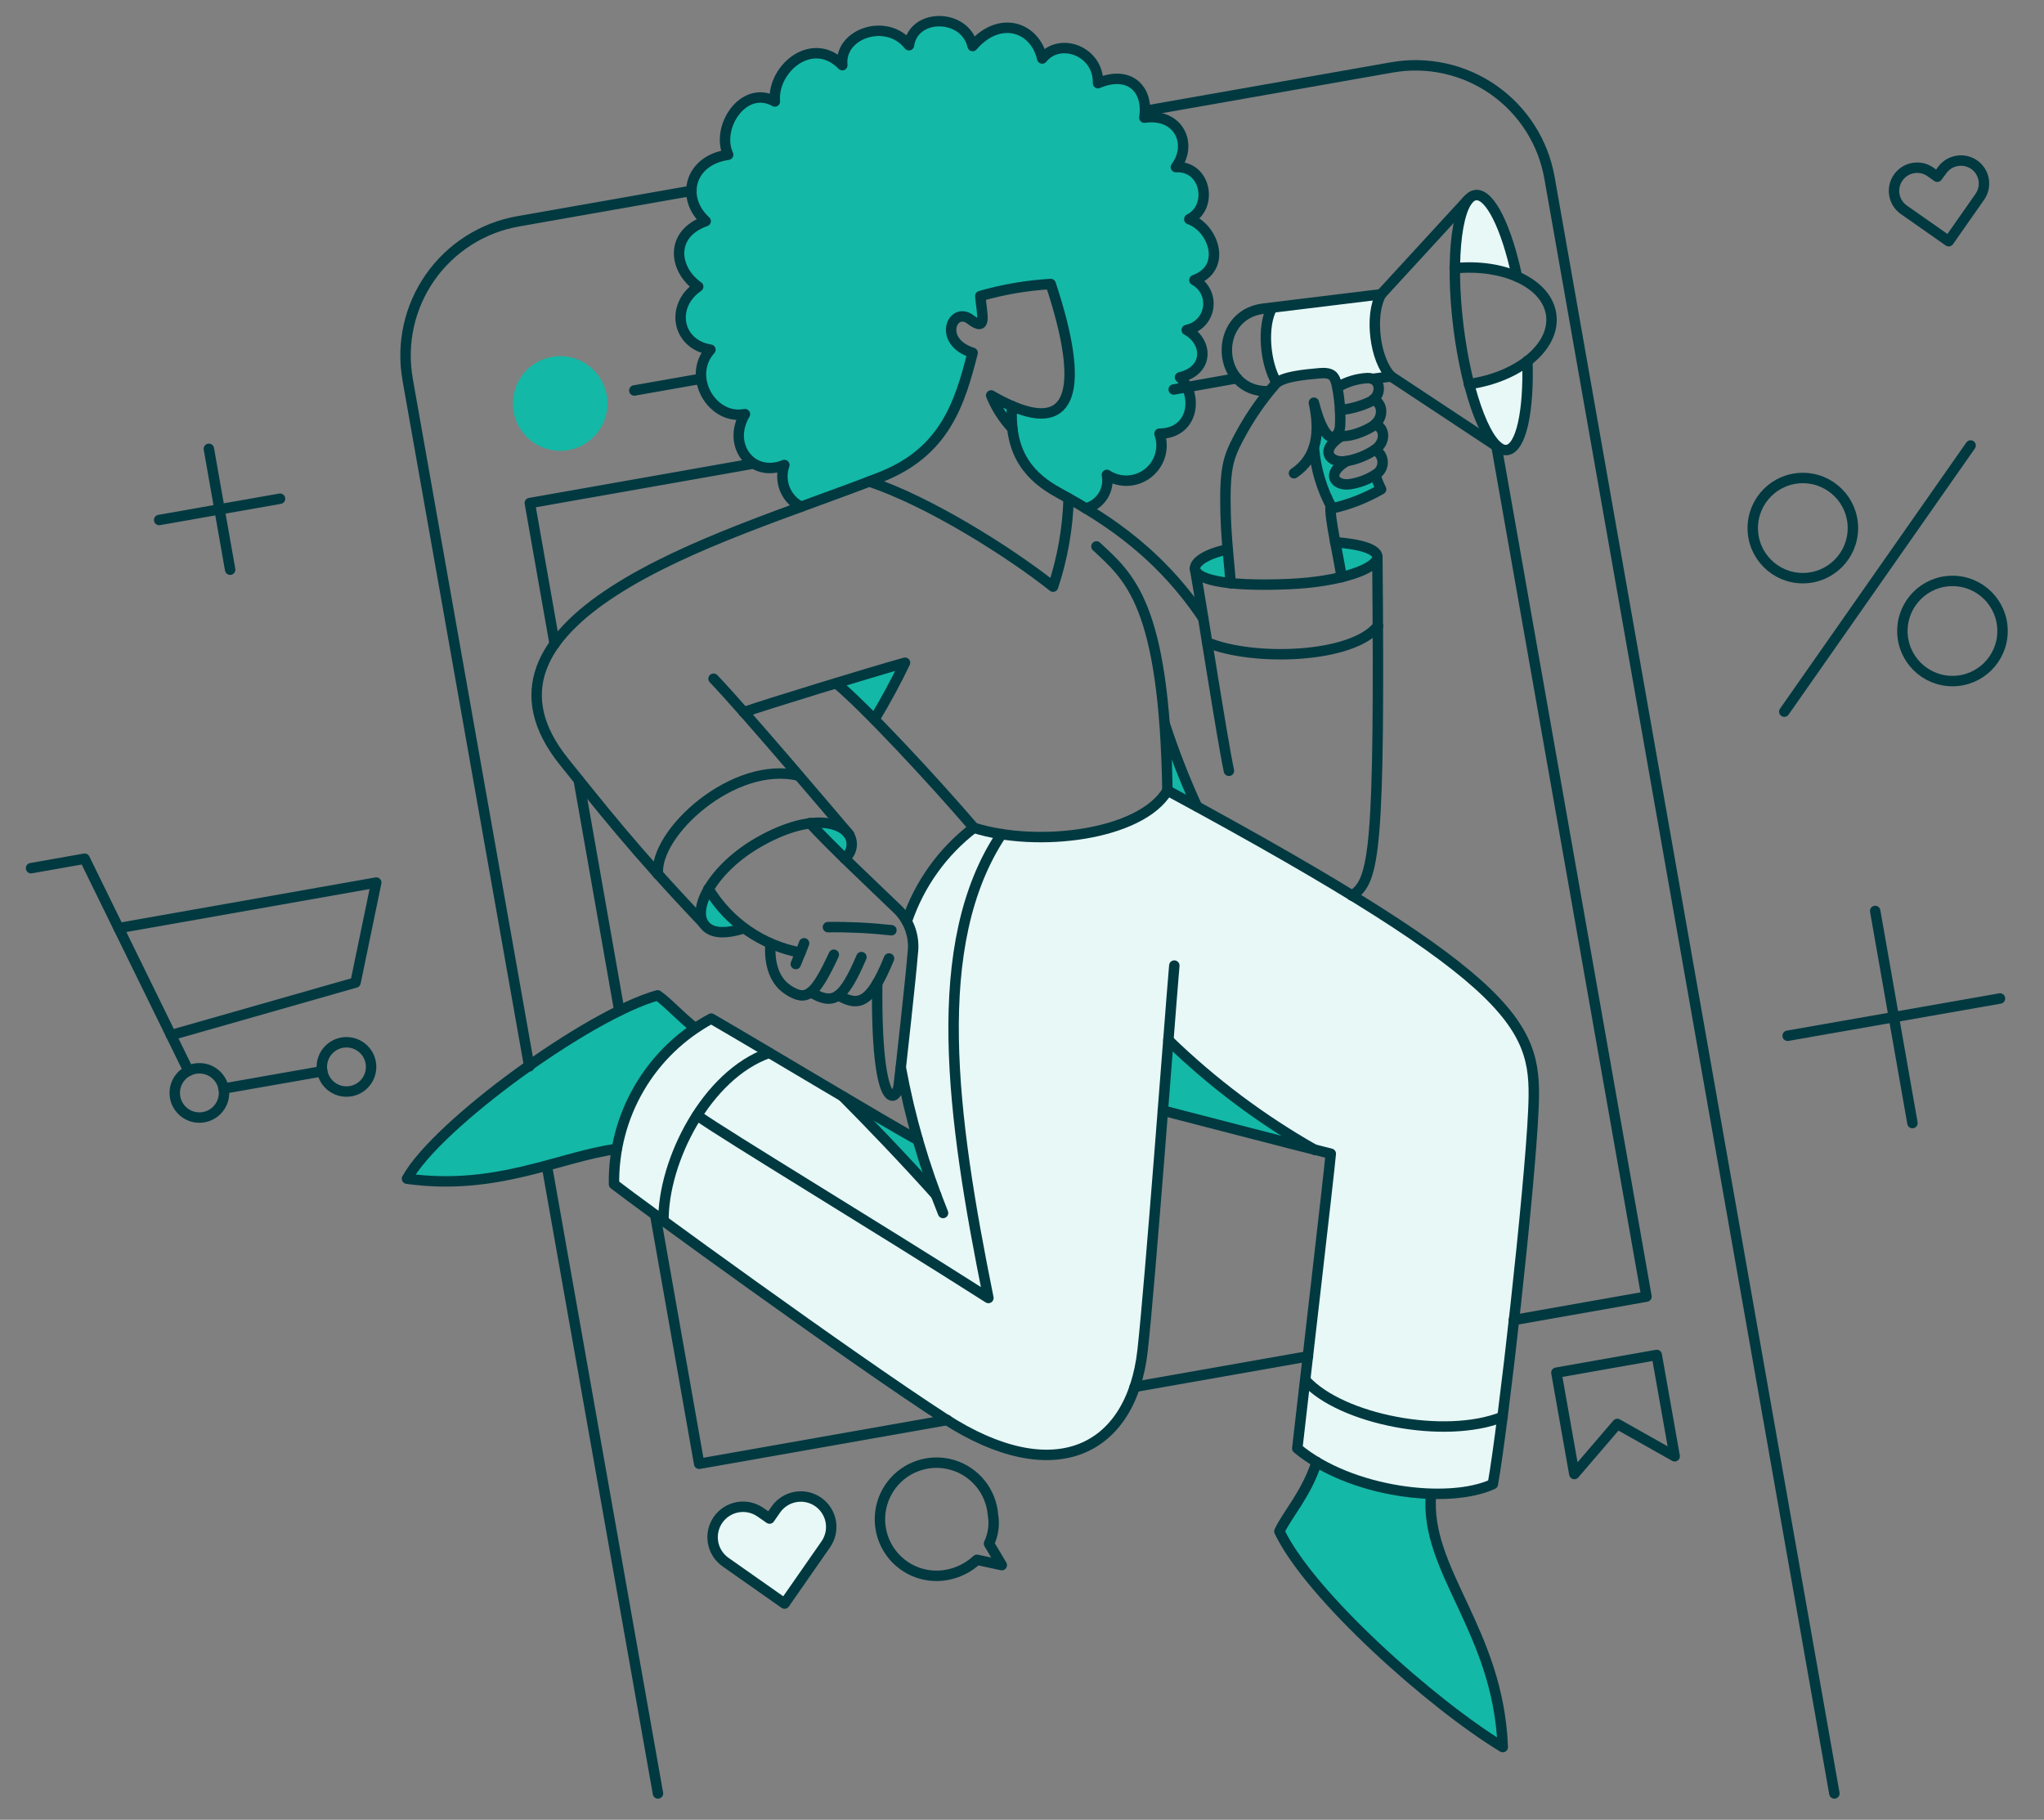 <svg width="392" height="349" viewBox="0 0 392 349" fill="none" xmlns="http://www.w3.org/2000/svg">
<rect x="0" y="0" width="392" height="349" fill="#808080" stroke="none"/>
<g clip-path="url(#clip0_163_691)">
<path d="M286.598 191.911C273.77 178.45 240.079 160.512 223.849 151.597C218.333 160.934 198.025 162.168 186.757 158.743C180.785 163.353 176.301 169.618 173.862 176.757C176.693 180.858 173.862 194.786 172.792 204.965C174.28 213.228 176.538 221.333 179.536 229.175C173.367 222.294 166.907 215.526 161.689 210.384C139.401 197.129 144.452 200.036 136.394 195.336C135.335 195.873 134.312 196.48 133.332 197.15C128.449 200.452 124.467 204.919 121.747 210.149C119.027 215.377 117.654 221.202 117.754 227.096C120.9 229.683 163.401 260.528 181.199 272.052C202.259 285.626 217.005 278.253 219.161 259.008C220.249 249.006 223.877 202.143 224.076 199.457C229.62 205.331 246.991 219.225 255.231 221.235C254.69 226.919 249.174 274.713 248.804 277.799C258.953 286.314 277.81 288.565 286.311 284.643C288.397 272.305 293.334 227.979 294.024 213.068C294.365 205.642 294.189 199.871 286.598 191.911Z" fill="#E8F8F6"/>
<path d="M282.946 37.415C279.364 38.131 278.966 47.763 278.938 51.442C282.988 50.964 287.095 51.511 290.878 53.034C288.882 43.615 285.706 37.074 282.946 37.415Z" fill="#E8F8F6"/>
<path d="M292.89 69.213C289.601 71.598 285.772 73.131 281.746 73.674C282.64 77.161 285.4 86.526 288.968 86.303C291.714 85.963 293.193 78.854 292.89 69.213Z" fill="#E8F8F6"/>
<path d="M264.873 56.433L243.964 59.004C241.998 62.483 242.571 69.591 244.834 73.372C246.426 72.2 250.008 71.86 252.925 71.557C255.345 71.33 255.836 72.086 256.214 73.448C256.29 73.712 256.328 73.977 256.403 74.279C258.179 73.221 261.858 71.977 263.209 72.654L266.791 72.2C263.655 69.1 262.604 60.403 264.873 56.433Z" fill="#E8F8F6"/>
<path d="M150.46 307.529L139.154 299.589C137.885 298.702 137.02 297.347 136.75 295.822C136.48 294.296 136.827 292.726 137.715 291.456C138.602 290.188 139.957 289.323 141.483 289.052C143.008 288.784 144.578 289.13 145.847 290.017L147.586 291.227L148.796 289.488C149.684 288.22 151.039 287.355 152.563 287.086C154.088 286.817 155.657 287.164 156.925 288.051C158.194 288.939 159.058 290.294 159.327 291.818C159.597 293.343 159.25 294.913 158.362 296.18L150.46 307.529Z" fill="#E8F8F6"/>
<path d="M107.432 86.454C112.444 86.454 116.506 82.391 116.506 77.38C116.506 72.368 112.444 68.305 107.432 68.305C102.42 68.305 98.358 72.368 98.358 77.38C98.358 82.391 102.42 86.454 107.432 86.454Z" fill="#14B8A6"/>
<path d="M274.439 286.468C266.733 286.279 259.197 284.174 252.509 280.343C250.505 286.512 246.724 290.589 245.363 293.652C251.261 306.054 274.666 326.885 288.202 335.044C287.384 312.937 273.669 302.653 274.439 286.468Z" fill="#14B8A6"/>
<path d="M126.11 190.885C128.038 192.17 130.231 194.703 133.294 197.161C129.378 199.847 126.033 203.28 123.45 207.264C120.867 211.25 119.099 215.706 118.246 220.376C107.167 221.851 95.181 228.468 78.048 226.086C83.838 215.612 112.914 194.552 126.11 190.885Z" fill="#14B8A6"/>
<path d="M176.019 218.676C177.003 222.003 178.175 225.519 179.536 229.187C173.367 222.343 166.907 215.537 161.689 210.32C167.701 213.874 172.995 216.984 176.019 218.676Z" fill="#14B8A6"/>
<path d="M224.038 199.472C223.698 203.593 223.357 208.206 222.979 213.004C225.513 213.647 243.434 218.335 252.131 220.528C241.914 214.723 232.476 207.649 224.038 199.472Z" fill="#14B8A6"/>
<path d="M223.32 138.706C225.097 144.151 227.18 149.49 229.558 154.7C227.706 153.679 225.815 152.658 223.849 151.6C223.773 146.76 223.584 142.487 223.32 138.706Z" fill="#14B8A6"/>
<path d="M135.865 170.505C134.273 173.265 133.937 175.798 135.069 177.271C136.241 178.745 138.359 179.312 142.669 177.989C139.983 175.909 137.68 173.376 135.865 170.505Z" fill="#14B8A6"/>
<path d="M162.861 160.108C163.287 160.835 163.434 161.693 163.274 162.521C163.114 163.349 162.658 164.091 161.992 164.607C159.534 162.187 157.265 159.919 155.337 157.841C159.689 157.27 161.542 158.512 162.861 160.108Z" fill="#14B8A6"/>
<path d="M173.562 127.1C171.795 130.815 169.839 134.437 167.701 137.951C164.752 134.966 162.143 132.469 160.366 130.986C165.622 129.406 170.722 127.894 173.562 127.1Z" fill="#14B8A6"/>
<path d="M235.419 105.359C231.751 106.115 229.067 107.665 229.18 109.102C229.18 111.213 235.723 111.834 235.986 111.862C235.873 110.501 235.646 108.081 235.419 105.359Z" fill="#14B8A6"/>
<path d="M264.154 106.909C264.081 108.195 261.508 109.669 257.273 110.728C257.122 109.405 256.592 106.72 256.063 104.036C261.848 104.452 264.232 105.586 264.154 106.909Z" fill="#14B8A6"/>
<path d="M263.776 91.029C262.306 91.963 260.658 92.581 258.937 92.844C256.063 93.298 254.097 90.878 258.294 88.42C255.231 89.017 252.774 86.492 257.235 83.656C256.875 83.652 256.517 83.588 256.177 83.467C255.269 84.412 253.53 83.694 251.866 77.228C252.571 79.928 252.597 82.759 251.942 85.471C252.097 89.522 253.211 93.478 255.194 97.013C255.271 97.19 255.373 97.355 255.496 97.505C258.783 96.745 261.942 95.51 264.873 93.837C264.419 92.938 264.051 91.998 263.776 91.029Z" fill="#14B8A6"/>
<path d="M229.029 53.71C235.457 51.366 232.621 43.614 228.046 42.026C232.659 39.72 231.26 31.742 225.475 32.045C228.727 27.697 226.118 21.609 219.425 22.554C220.295 17.034 216.514 13.4 210.54 15.938C210.691 9.737 203.177 7.052 199.84 11.211C198.447 5.086 191.635 2.853 186.493 8.823C185.1 2.585 175.188 2.396 174.28 8.672C170.083 3.299 160.858 6.366 161.5 12.491C155.791 6.63 148.04 13.058 148.565 19.456C142.629 16.129 137.147 24.333 139.61 29.665C132.086 30.761 130.456 38.023 135.3 42.401C128.23 44.896 129.25 51.778 133.863 54.953C128.456 58.659 129.78 66.032 136.207 67.015C131.595 72.189 136.51 80.626 142.824 79.417C139.308 85.277 144.11 91.743 150.386 89.168C149.849 90.666 149.879 92.309 150.471 93.786C151.063 95.263 152.175 96.472 153.598 97.185C158.097 95.559 168.798 91.514 168.798 91.514C181.124 86.712 184.073 77.373 186.455 67.656C179.611 65.467 182.598 58.619 186.039 61.266C189.328 63.799 188.27 60.396 187.93 56.766C192.325 55.48 196.855 54.706 201.428 54.46C207.028 71.321 206.074 79.558 199.261 79.249C195.985 78.782 192.846 77.629 190.047 75.867C190.987 78.226 192.374 80.382 194.13 82.217C194.13 86.143 196.904 91.118 202.789 94.393L204.906 95.566C205.927 96.133 207.061 96.775 208.233 97.494C209.601 97.142 210.783 96.28 211.535 95.085C212.287 93.889 212.554 92.451 212.279 91.066C213.463 91.843 214.86 92.229 216.273 92.17C217.688 92.111 219.047 91.61 220.164 90.738C221.278 89.865 222.09 88.665 222.486 87.307C222.884 85.948 222.844 84.499 222.374 83.164C228.953 83.088 229.823 75.829 226.307 72.35C231.865 71.027 231.638 65.507 227.554 63.276C232.697 61.65 232.961 55.941 229.029 53.71Z" fill="#14B8A6"/>
<path d="M250.845 260.116L217.61 265.976" stroke="#013941" stroke-width="2" stroke-linecap="round" stroke-linejoin="round"/>
<path d="M286.992 85.546L315.765 248.659L290.319 253.158" stroke="#013941" stroke-width="2" stroke-linecap="round" stroke-linejoin="round"/>
<path d="M225.097 74.695L237.196 72.54" stroke="#013941" stroke-width="2" stroke-linecap="round" stroke-linejoin="round"/>
<path d="M106.373 123.47L101.609 96.473L144.202 88.952" stroke="#013941" stroke-width="2" stroke-linecap="round" stroke-linejoin="round"/>
<path d="M118.775 193.834L110.986 149.596" stroke="#013941" stroke-width="2" stroke-linecap="round" stroke-linejoin="round"/>
<path d="M181.653 272.328L134.088 280.721L125.656 233.005" stroke="#013941" stroke-width="2" stroke-linecap="round" stroke-linejoin="round"/>
<path d="M351.798 343.945L297.163 34.102C296.569 30.724 295.318 27.496 293.475 24.603C291.634 21.71 289.24 19.208 286.43 17.241C283.621 15.275 280.45 13.882 277.101 13.142C273.754 12.401 270.292 12.329 266.914 12.929L219.672 21.251M126.186 343.945L104.89 223.662M132.624 36.586L99.378 42.442C95.999 43.035 92.769 44.287 89.874 46.128C86.979 47.969 84.475 50.362 82.505 53.171C80.535 55.98 79.138 59.15 78.394 62.499C77.65 65.848 77.573 69.311 78.167 72.69V72.728L101.5 204.516" stroke="#013941" stroke-width="2" stroke-linecap="round" stroke-linejoin="round"/>
<path d="M345.748 110.879C351.052 110.879 355.352 106.579 355.352 101.275C355.352 95.971 351.052 91.671 345.748 91.671C340.445 91.671 336.145 95.971 336.145 101.275C336.145 106.579 340.445 110.879 345.748 110.879Z" stroke="#013941" stroke-width="2" stroke-linecap="round" stroke-linejoin="round"/>
<path d="M374.446 130.616C379.75 130.616 384.05 126.316 384.05 121.012C384.05 115.708 379.75 111.409 374.446 111.409C369.143 111.409 364.843 115.708 364.843 121.012C364.843 126.316 369.143 130.616 374.446 130.616Z" stroke="#013941" stroke-width="2" stroke-linecap="round" stroke-linejoin="round"/>
<path d="M342.194 136.477L377.925 85.433" stroke="#013941" stroke-width="2" stroke-linecap="round" stroke-linejoin="round"/>
<path d="M378.677 31.629C377.722 30.943 376.536 30.661 375.374 30.845C374.214 31.029 373.173 31.664 372.476 32.612L371.531 33.897C371.531 33.897 370.138 32.914 370.094 32.877C369.117 32.242 367.929 32.018 366.787 32.251C365.645 32.485 364.64 33.158 363.991 34.126C363.34 35.093 363.095 36.278 363.312 37.423C363.527 38.569 364.184 39.584 365.141 40.249L373.724 46.261L379.736 37.678C380.377 36.729 380.623 35.568 380.426 34.44C380.229 33.312 379.602 32.305 378.677 31.629Z" stroke="#013941" stroke-width="2" stroke-linecap="round" stroke-linejoin="round"/>
<path d="M189.669 296.034C190.498 294.307 190.763 292.363 190.425 290.476C190.247 288.293 189.412 286.216 188.031 284.516C186.651 282.817 184.788 281.573 182.688 280.952C180.588 280.331 178.349 280.359 176.265 281.034C174.181 281.708 172.35 282.996 171.013 284.731C169.675 286.465 168.894 288.564 168.771 290.751C168.648 292.936 169.19 295.109 170.324 296.982C171.459 298.856 173.134 300.343 175.129 301.246C177.124 302.15 179.345 302.428 181.502 302.046C183.695 301.66 185.73 300.649 187.362 299.135L192.126 300.156L189.669 296.034Z" stroke="#013941" stroke-width="2" stroke-linecap="round" stroke-linejoin="round"/>
<path d="M301.927 282.687L310.169 273.083L321.172 279.284L317.731 259.85L298.486 263.253L301.927 282.687Z" stroke="#013941" stroke-width="2" stroke-linecap="round" stroke-linejoin="round"/>
<path d="M121.648 74.884L134.366 72.642" stroke="#013941" stroke-width="2" stroke-linecap="round" stroke-linejoin="round"/>
<path d="M38.24 214.327C40.85 214.327 42.966 212.212 42.966 209.601C42.966 206.99 40.85 204.875 38.24 204.875C35.629 204.875 33.513 206.99 33.513 209.601C33.513 212.212 35.629 214.327 38.24 214.327Z" stroke="#013941" stroke-width="2" stroke-linecap="round" stroke-linejoin="round"/>
<path d="M66.446 209.336C69.056 209.336 71.172 207.221 71.172 204.61C71.172 201.999 69.056 199.884 66.446 199.884C63.836 199.884 61.72 201.999 61.72 204.61C61.72 207.221 63.836 209.336 66.446 209.336Z" stroke="#013941" stroke-width="2" stroke-linecap="round" stroke-linejoin="round"/>
<path d="M42.852 208.77L61.795 205.442" stroke="#013941" stroke-width="2" stroke-linecap="round" stroke-linejoin="round"/>
<path d="M5.95 166.498L16.234 164.683L36.16 205.367" stroke="#013941" stroke-width="2" stroke-linecap="round" stroke-linejoin="round"/>
<path d="M32.795 198.522L68.185 188.427L72.155 169.258L22.738 177.992" stroke="#013941" stroke-width="2" stroke-linecap="round" stroke-linejoin="round"/>
<path d="M40.055 86.076L44.138 109.253" stroke="#013941" stroke-width="2" stroke-linecap="round" stroke-linejoin="round"/>
<path d="M53.704 95.641L30.526 99.725" stroke="#013941" stroke-width="2" stroke-linecap="round" stroke-linejoin="round"/>
<path d="M359.625 174.703L366.771 215.386" stroke="#013941" stroke-width="2" stroke-linecap="round" stroke-linejoin="round"/>
<path d="M383.559 191.491L342.837 198.637" stroke="#013941" stroke-width="2" stroke-linecap="round" stroke-linejoin="round"/>
<path d="M257.273 110.69C256.971 107.892 254.853 99.007 255.194 96.959" stroke="#013941" stroke-width="2" stroke-linecap="round" stroke-linejoin="round"/>
<path d="M251.98 85.811C252.308 89.911 253.506 93.894 255.496 97.494C258.79 96.752 261.95 95.515 264.873 93.826C264.413 92.947 264.047 92.022 263.776 91.066" stroke="#013941" stroke-width="2" stroke-linecap="round" stroke-linejoin="round"/>
<path d="M292.928 69.213C293.23 78.854 291.718 85.97 288.996 86.303C285.519 86.729 281.358 76.132 279.695 62.634C278.031 49.136 279.505 37.836 282.984 37.414C285.744 37.078 288.92 43.615 290.924 53.03" stroke="#013941" stroke-width="2" stroke-linecap="round" stroke-linejoin="round"/>
<path d="M266.801 72.2C263.663 69.1 262.604 60.403 264.873 56.433" stroke="#013941" stroke-width="2" stroke-linecap="round" stroke-linejoin="round"/>
<path d="M244.834 73.371C242.565 69.59 241.998 62.482 243.964 59.004" stroke="#013941" stroke-width="2" stroke-linecap="round" stroke-linejoin="round"/>
<path d="M278.978 51.442C288.544 50.496 296.787 54.427 297.505 60.478C298.223 66.53 291.228 72.313 281.7 73.674" stroke="#013941" stroke-width="2" stroke-linecap="round" stroke-linejoin="round"/>
<path d="M263.209 72.653L266.801 72.199L287.332 85.773" stroke="#013941" stroke-width="2" stroke-linecap="round" stroke-linejoin="round"/>
<path d="M281.509 38.322L264.873 56.431L242.3 59.191C232.394 60.401 233.226 75.298 243.246 75.033" stroke="#013941" stroke-width="2" stroke-linecap="round" stroke-linejoin="round"/>
<path d="M235.419 105.358C231.714 106.114 229.067 107.665 229.18 109.064C229.332 110.916 234.096 112.568 247.178 112.013C257.16 111.589 264.053 109.028 264.155 106.871C264.214 105.583 261.81 104.413 256.063 103.997" stroke="#013941" stroke-width="2" stroke-linecap="round" stroke-linejoin="round"/>
<path d="M161.992 164.647C162.66 164.132 163.117 163.39 163.278 162.562C163.438 161.733 163.29 160.875 162.861 160.148C161.12 157.412 154.991 156.128 145.582 161.471C136.88 166.412 132.635 174.195 135.071 177.314C136.215 178.78 138.361 179.355 142.671 178.032" stroke="#013941" stroke-width="2" stroke-linecap="round" stroke-linejoin="round"/>
<path d="M155.3 157.839C159.723 162.604 165.821 168.303 172.352 174.589C173.4 175.682 174.186 176.999 174.652 178.44C175.117 179.881 175.248 181.409 175.036 182.908C174.81 186.235 172.692 205.442 172.352 208.165C171.898 211.566 167.974 213.38 168.231 188.579" stroke="#013941" stroke-width="2" stroke-linecap="round" stroke-linejoin="round"/>
<path d="M135.865 170.467C137.778 173.633 140.339 176.358 143.38 178.465C146.421 180.571 149.872 182.011 153.509 182.69" stroke="#013941" stroke-width="2" stroke-linecap="round" stroke-linejoin="round"/>
<path d="M154.205 180.903C153.978 181.622 152.768 184.457 152.613 184.883" stroke="#013941" stroke-width="2" stroke-linecap="round" stroke-linejoin="round"/>
<path d="M147.775 180.979C147.511 184.041 148.153 187.858 151.065 189.788C154.657 192.176 156.207 191.036 159.912 183.096" stroke="#013941" stroke-width="2" stroke-linecap="round" stroke-linejoin="round"/>
<path d="M155.489 190.281C159.723 192.776 161.614 191.944 165.206 183.55" stroke="#013941" stroke-width="2" stroke-linecap="round" stroke-linejoin="round"/>
<path d="M160.782 190.885C164.639 193.074 166.907 192.625 170.499 183.815" stroke="#013941" stroke-width="2" stroke-linecap="round" stroke-linejoin="round"/>
<path d="M158.782 177.802C162.849 177.754 166.914 177.953 170.957 178.399" stroke="#013941" stroke-width="2" stroke-linecap="round" stroke-linejoin="round"/>
<path d="M136.848 130.162C142.973 136.588 159.421 156.025 162.861 160.07" stroke="#013941" stroke-width="2" stroke-linecap="round" stroke-linejoin="round"/>
<path d="M142.633 136.588C146.679 135.151 166.642 129.026 173.562 127.097C171.785 130.803 169.818 134.433 167.701 137.949" stroke="#013941" stroke-width="2" stroke-linecap="round" stroke-linejoin="round"/>
<path d="M172.768 204.799C174.521 214.323 177.232 223.646 180.859 232.627" stroke="#013941" stroke-width="2" stroke-linecap="round" stroke-linejoin="round"/>
<path d="M160.374 131.032C165.819 135.532 178.825 149.483 186.765 158.747C180.794 163.311 176.319 169.55 173.91 176.669" stroke="#013941" stroke-width="2" stroke-linecap="round" stroke-linejoin="round"/>
<path d="M126.186 167.669C125.429 159.729 140.742 145.74 153.182 148.764" stroke="#013941" stroke-width="2" stroke-linecap="round" stroke-linejoin="round"/>
<path d="M236.024 111.863C235.873 109.367 235.154 103.393 235.041 98.365C234.852 89.971 235.453 87.889 237.612 83.838C239.57 80.131 241.956 76.666 244.72 73.515C246.213 72.212 249.976 71.862 253.001 71.587C255.42 71.368 255.89 72.111 256.29 73.478C256.885 76.144 257.128 78.877 257.008 81.607C256.929 83.913 254.362 86.635 251.98 77.229C253.19 82.862 252.622 87.776 248.161 90.761" stroke="#013941" stroke-width="2" stroke-linecap="round" stroke-linejoin="round"/>
<path d="M263.738 81.388C265.742 82.106 265.762 84.856 263.663 86.265C262.037 87.341 260.208 88.074 258.29 88.42C255.221 88.993 252.77 86.492 257.231 83.656" stroke="#013941" stroke-width="2" stroke-linecap="round" stroke-linejoin="round"/>
<path d="M263.655 86.265C264.099 86.48 264.473 86.813 264.74 87.227C265.004 87.641 265.152 88.121 265.163 88.613C265.175 89.105 265.052 89.591 264.805 90.017C264.559 90.443 264.2 90.793 263.768 91.029C262.3 91.966 260.652 92.584 258.929 92.844C256.053 93.29 254.089 90.878 258.286 88.42" stroke="#013941" stroke-width="2" stroke-linecap="round" stroke-linejoin="round"/>
<path d="M256.555 74.242C258.266 73.222 260.198 72.628 262.188 72.51C264.984 72.345 265.213 76.092 262.529 77.161C260.781 77.95 258.917 78.448 257.008 78.635" stroke="#013941" stroke-width="2" stroke-linecap="round" stroke-linejoin="round"/>
<path d="M263.398 76.623C265.402 77.455 265.402 80.329 263.209 81.766C262.113 82.484 258.672 84.154 256.328 83.467" stroke="#013941" stroke-width="2" stroke-linecap="round" stroke-linejoin="round"/>
<path d="M210.275 104.792C216.552 110.652 223.32 115.794 223.887 151.6C293.23 189.07 294.78 197.275 294.062 213.079C293.382 228.052 288.315 273.348 286.301 284.616C277.832 288.548 259.002 286.279 248.794 277.772C250.079 266.429 254.843 225.481 255.221 221.256C248.831 219.706 225.881 213.694 223.007 212.976" stroke="#013941" stroke-width="2" stroke-linecap="round" stroke-linejoin="round"/>
<path d="M250.354 264.69C257.16 272.214 277.048 276.146 288.164 271.723" stroke="#013941" stroke-width="2" stroke-linecap="round" stroke-linejoin="round"/>
<path d="M225.21 185.176C224.303 195.723 220.585 246.048 219.123 259.018C216.952 278.262 202.208 285.665 181.162 272.063C163.415 260.591 122.027 230.472 117.754 227.107C117.654 220.613 119.339 214.218 122.627 208.616C125.914 203.016 130.676 198.425 136.395 195.346C148.002 202.077 168.684 214.592 176.019 218.629" stroke="#013941" stroke-width="2" stroke-linecap="round" stroke-linejoin="round"/>
<path d="M127.244 234.139C127.131 222.721 135.449 206.122 147.473 201.925" stroke="#013941" stroke-width="2" stroke-linecap="round" stroke-linejoin="round"/>
<path d="M186.757 158.746C198.932 162.603 218.745 160.221 223.887 151.638" stroke="#013941" stroke-width="2" stroke-linecap="round" stroke-linejoin="round"/>
<path d="M192.089 159.957C178.023 181.017 182.485 213.949 189.555 248.924C167.55 234.894 139.495 217.995 133.708 213.912" stroke="#013941" stroke-width="2" stroke-linecap="round" stroke-linejoin="round"/>
<path d="M252.511 280.381C250.545 286.55 246.726 290.628 245.365 293.69C251.263 306.054 274.705 326.887 288.203 335.054C287.334 312.567 273.155 301.252 274.441 286.544" stroke="#013941" stroke-width="2" stroke-linecap="round" stroke-linejoin="round"/>
<path d="M133.294 197.161C130.232 194.741 128.039 192.208 126.11 190.885C112.915 194.552 83.839 215.612 78.054 226.048C95.182 228.436 107.205 221.851 118.252 220.339" stroke="#013941" stroke-width="2" stroke-linecap="round" stroke-linejoin="round"/>
<path d="M264.154 106.909C264.646 163.208 263.625 168.997 259.277 171.753" stroke="#013941" stroke-width="2" stroke-linecap="round" stroke-linejoin="round"/>
<path d="M229.18 109.103C230.73 117.874 234.398 141.846 235.683 147.82" stroke="#013941" stroke-width="2" stroke-linecap="round" stroke-linejoin="round"/>
<path d="M231.524 123.205C240.479 126.91 259.428 126.229 264.268 120.021" stroke="#013941" stroke-width="2" stroke-linecap="round" stroke-linejoin="round"/>
<path d="M224.076 199.472C232.506 207.659 241.946 214.736 252.169 220.532" stroke="#013941" stroke-width="2" stroke-linecap="round" stroke-linejoin="round"/>
<path d="M161.689 210.32C166.863 215.538 173.373 222.306 179.536 229.187" stroke="#013941" stroke-width="2" stroke-linecap="round" stroke-linejoin="round"/>
<path d="M223.32 138.669C225.091 144.116 227.172 149.456 229.558 154.663" stroke="#013941" stroke-width="2" stroke-linecap="round" stroke-linejoin="round"/>
<path d="M194.095 77.883C192.718 77.281 191.379 76.598 190.085 75.837C191.038 78.183 192.416 80.332 194.15 82.177" stroke="#013941" stroke-width="2" stroke-linecap="round" stroke-linejoin="round"/>
<path d="M134.868 177.021C121.456 162.918 114.841 154.349 108.226 146.156C97.639 133.036 103.952 122.257 117.679 113.375C132.007 104.108 152.305 97.975 168.835 91.521C181.158 86.709 184.073 77.38 186.531 67.663C179.687 65.474 182.666 58.638 186.115 61.273C189.396 63.778 188.304 60.365 188.005 56.774C192.405 55.508 196.932 54.735 201.503 54.467C208.287 74.988 205.42 82.753 194.095 77.876C193.364 87.427 198.057 91.744 202.827 94.392C209.746 98.249 221.354 104.526 230.768 118.591" stroke="#013941" stroke-width="2" stroke-linecap="round" stroke-linejoin="round"/>
<path d="M166.718 92.353C178.174 96.133 193.782 106.002 201.957 112.505C203.77 107.034 204.775 101.328 204.942 95.566" stroke="#013941" stroke-width="2" stroke-linecap="round" stroke-linejoin="round"/>
<path d="M153.636 97.186C152.217 96.47 151.109 95.262 150.517 93.787C149.926 92.313 149.893 90.673 150.424 89.176C144.148 91.747 139.346 85.319 142.862 79.425C136.548 80.635 131.632 72.203 136.245 67.061C129.818 66.04 128.484 58.667 133.901 54.962C129.288 51.778 128.267 44.904 135.338 42.409C130.498 38.031 132.124 30.764 139.648 29.673C137.191 24.342 142.673 16.141 148.603 19.464C148.074 13.112 155.825 6.647 161.538 12.499C160.895 6.374 170.121 3.311 174.318 8.68C175.225 2.404 185.132 2.593 186.531 8.832C191.673 2.862 198.471 5.088 199.878 11.22C203.205 7.061 210.729 9.745 210.578 15.946C216.548 13.413 220.329 17.042 219.463 22.563C226.155 21.617 228.764 27.705 225.513 32.053C231.335 31.75 232.697 39.728 228.084 42.035C232.661 43.627 235.495 51.374 229.067 53.718C229.998 54.223 230.75 55.003 231.222 55.953C231.694 56.902 231.859 57.973 231.698 59.02C231.536 60.067 231.055 61.039 230.321 61.802C229.586 62.566 228.633 63.083 227.592 63.284C231.676 65.515 231.903 71.045 226.307 72.358C229.823 75.837 228.953 83.104 222.374 83.172C222.844 84.507 222.884 85.956 222.488 87.315C222.09 88.673 221.278 89.874 220.164 90.746C219.047 91.618 217.688 92.119 216.273 92.178C214.86 92.237 213.463 91.851 212.279 91.074C212.554 92.46 212.287 93.898 211.535 95.093C210.783 96.288 209.601 97.15 208.234 97.502" stroke="#013941" stroke-width="2" stroke-linecap="round" stroke-linejoin="round"/>
<path d="M150.46 307.529L139.155 299.589C137.886 298.702 137.021 297.346 136.751 295.822C136.481 294.296 136.827 292.726 137.715 291.456C138.603 290.188 139.958 289.323 141.483 289.052C143.008 288.783 144.578 289.13 145.847 290.017L147.586 291.227L148.796 289.488C149.684 288.22 151.039 287.355 152.563 287.086C154.088 286.817 155.657 287.163 156.925 288.051C158.194 288.939 159.058 290.294 159.327 291.818C159.597 293.342 159.25 294.913 158.362 296.18L150.46 307.529Z" stroke="#013941" stroke-width="2" stroke-linejoin="round"/>
</g>
<defs>
<clipPath id="clip0_163_691">
<rect width="392" height="349" fill="white"/>
</clipPath>
</defs>
</svg>
